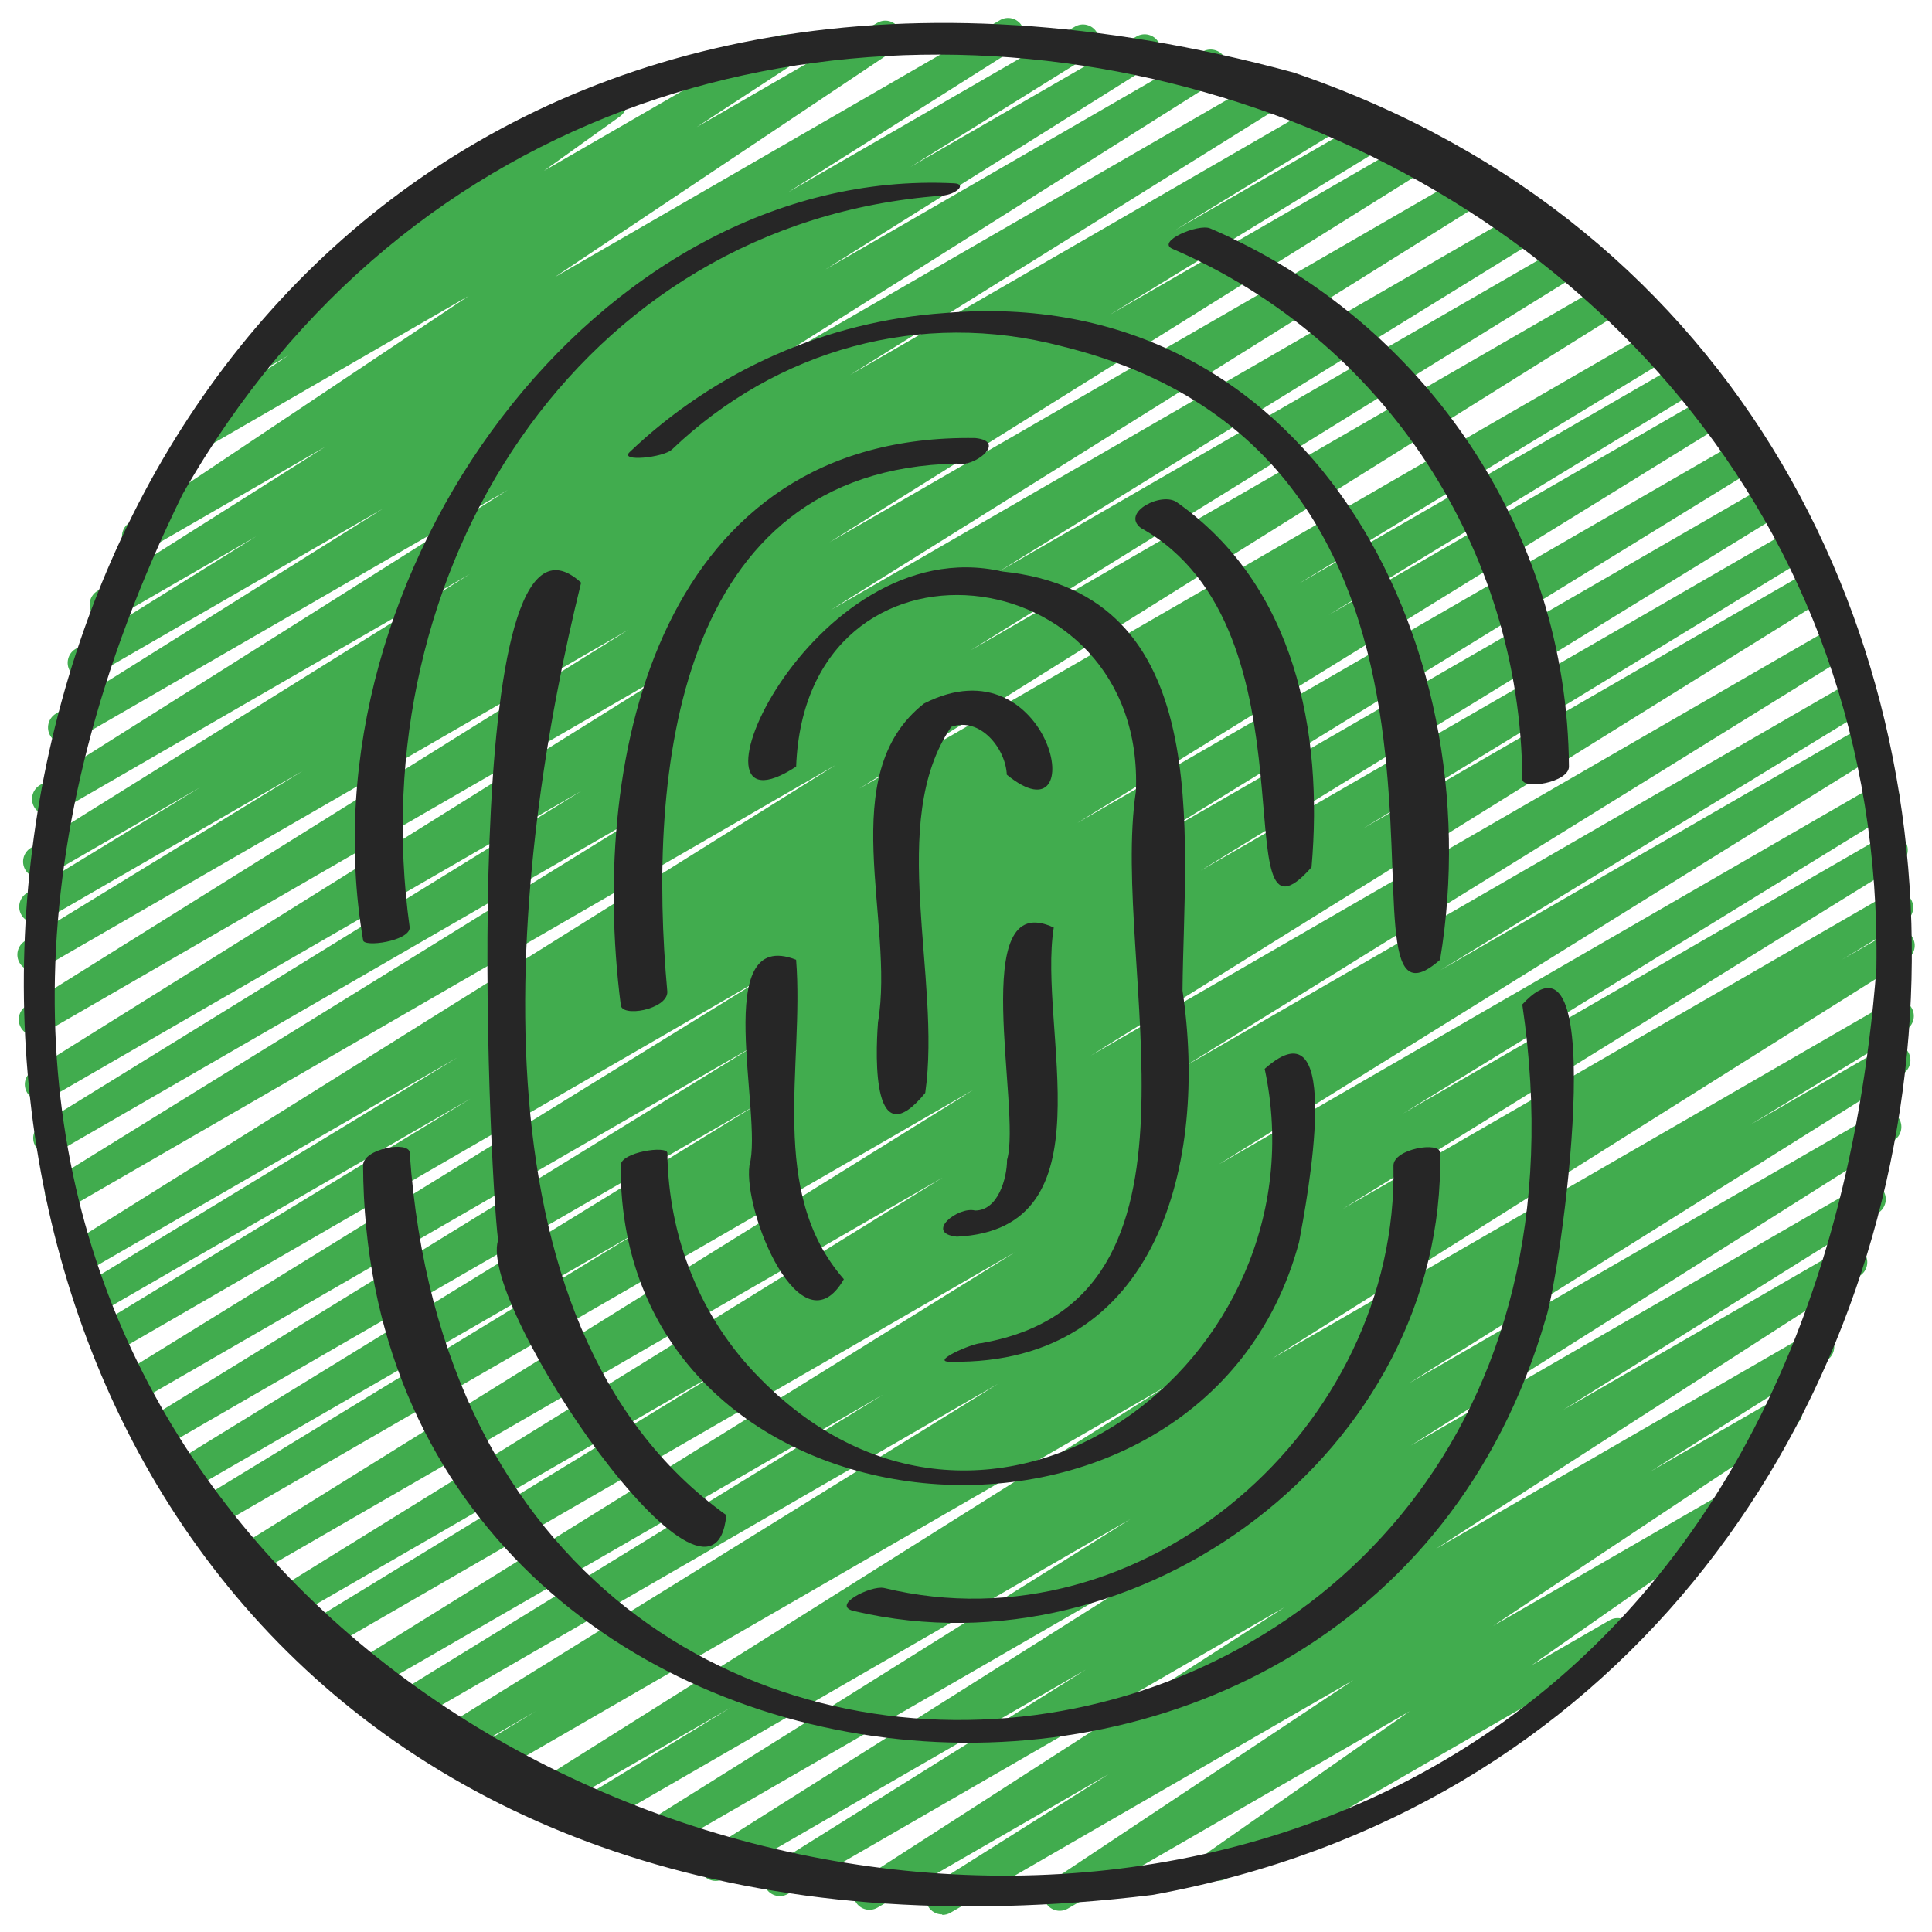 <svg id="Icon" viewBox="0 0 60 60" xmlns="http://www.w3.org/2000/svg"><path d="m29.256 59.453c-.169 0-.334-.086-.428-.241-.141-.233-.069-.536.161-.682l5.438-3.429-7.174 4.142c-.235.137-.535.061-.677-.172s-.072-.534.156-.681l13.17-8.482-15.434 8.91c-.238.138-.538.058-.679-.175-.141-.234-.067-.537.164-.682l9.768-6.108-11.245 6.492c-.235.138-.536.06-.678-.174-.141-.233-.069-.536.161-.682l14.999-9.472-16.669 9.623c-.236.139-.537.06-.679-.175-.141-.233-.067-.537.163-.682l15.334-9.607-16.75 9.67c-.237.137-.541.058-.68-.178-.14-.235-.064-.539.17-.682l4.85-2.956-5.579 3.221c-.236.138-.537.061-.678-.175-.142-.233-.069-.536.161-.681l19.719-12.402-21.122 12.194c-.239.137-.541.058-.681-.178s-.062-.541.172-.683l1.964-1.188-2.447 1.413c-.237.137-.54.058-.679-.176-.141-.234-.066-.538.165-.682l17.304-10.718-18.249 10.536c-.237.137-.539.059-.68-.177-.14-.234-.065-.538.168-.682l15.191-9.34-15.925 9.193c-.237.137-.539.058-.679-.176-.141-.234-.067-.537.165-.682l20.538-12.759-21.409 12.36c-.238.138-.541.058-.68-.178-.14-.235-.064-.539.169-.682l13.261-8.099-13.752 7.939c-.238.137-.54.058-.679-.176-.141-.234-.066-.538.165-.682l20.665-12.794-21.336 12.317c-.237.138-.539.059-.679-.176-.141-.234-.067-.537.165-.682l22.823-14.193-23.466 13.548c-.238.138-.541.058-.68-.178-.14-.235-.064-.539.169-.682l13.774-8.4-14.053 8.113c-.237.137-.539.059-.68-.177-.14-.235-.065-.539.168-.682l18.073-11.103-18.388 10.616c-.237.137-.539.059-.68-.177-.14-.234-.065-.538.168-.682l18.86-11.604-19.12 11.038c-.238.137-.54.059-.68-.177-.14-.234-.065-.538.167-.682l20.077-12.39-20.28 11.725c-.239.137-.541.058-.68-.178-.14-.235-.064-.54.17-.682l11.457-6.968-11.442 6.606c-.239.137-.542.058-.68-.178-.14-.235-.064-.54.17-.682l11.538-7.021-11.473 6.623c-.236.138-.538.059-.679-.175s-.067-.537.163-.682l23.74-14.852-23.797 13.744c-.238.137-.54.058-.679-.176-.141-.234-.066-.538.166-.682l19.006-11.759-18.865 10.892c-.238.137-.54.059-.68-.177-.14-.234-.065-.538.167-.682l16.796-10.36-16.543 9.551c-.237.137-.539.058-.679-.175-.141-.234-.067-.537.164-.682l20.375-12.733-20.049 11.576c-.238.137-.539.058-.679-.175-.141-.234-.067-.537.164-.682l18.693-11.677-18.221 10.52c-.238.137-.54.059-.68-.177s-.064-.539.169-.683l8.629-5.282-8.061 4.655c-.237.137-.541.058-.68-.178-.14-.235-.064-.539.169-.682l5.382-3.284-4.75 2.742c-.238.137-.539.058-.679-.175-.141-.234-.067-.538.164-.682l13.634-8.504-12.842 7.415c-.235.138-.536.06-.678-.174-.141-.233-.069-.536.161-.682l14.542-9.174-13.528 7.81c-.235.138-.537.059-.679-.175-.141-.233-.067-.537.163-.682l10.171-6.374-9.045 5.222c-.237.137-.539.058-.679-.176-.141-.233-.067-.537.164-.682l5.618-3.499-4.421 2.553c-.235.138-.536.06-.678-.174-.141-.233-.069-.536.16-.682l7.085-4.48-5.562 3.211c-.235.136-.532.061-.675-.169-.143-.229-.077-.529.146-.68l10.545-7.048-8.044 4.644c-.235.136-.534.06-.676-.171s-.074-.532.152-.681l2.973-1.943-.462.267c-.229.134-.526.063-.67-.162-.145-.224-.088-.522.129-.677l4.195-3.001c-.087-.042-.163-.11-.215-.2-.139-.239-.057-.545.183-.683l6.592-3.806c.229-.136.525-.063.67.162.145.224.088.522-.129.677l-2.359 1.688 7.193-4.153c.235-.136.535-.06.676.171.142.23.074.532-.152.681l-2.974 1.943 5.608-3.237c.234-.138.531-.061.675.169.143.229.077.529-.146.68l-10.545 7.048 13.827-7.981c.236-.137.537-.06.678.174s.069.536-.16.682l-7.084 4.48 8.893-5.135c.237-.138.537-.059.679.176.141.233.067.537-.164.682l-5.622 3.501 7.021-4.054c.237-.136.538-.059.679.175s.067.537-.163.682l-10.175 6.377 11.71-6.761c.236-.136.537-.059.678.174s.069.536-.161.682l-14.545 9.176 16.192-9.349c.237-.139.537-.059.679.175.141.234.067.538-.164.682l-13.629 8.501 14.947-8.63c.236-.138.54-.059.68.178.14.235.064.539-.169.682l-5.357 3.269 6.121-3.533c.236-.138.538-.06.68.177.14.235.064.539-.169.683l-8.665 5.304 9.469-5.466c.236-.138.538-.059.679.175s.067.537-.164.682l-18.69 11.675 19.895-11.485c.237-.138.537-.059.679.175.141.234.067.537-.164.682l-20.366 12.729 21.503-12.415c.236-.139.538-.06.68.177.14.234.065.538-.167.682l-16.813 10.371 17.609-10.166c.236-.139.539-.06.679.176.141.234.066.538-.166.682l-18.987 11.747 19.776-11.418c.237-.137.538-.059.679.175s.067.537-.163.682l-23.749 14.856 24.657-14.235c.237-.139.54-.059.68.178.14.235.064.54-.17.682l-11.524 7.013 11.881-6.859c.237-.139.54-.058.68.178s.064.54-.17.682l-11.459 6.969 11.761-6.79c.236-.139.538-.06.68.177.14.234.065.538-.167.682l-20.076 12.389 20.531-11.854c.236-.139.538-.06.68.177.14.234.065.538-.168.682l-18.863 11.605 19.201-11.085c.236-.138.538-.06.68.177.14.235.065.539-.168.682l-18.085 11.109 18.326-10.58c.236-.139.54-.059.68.178.14.235.064.539-.169.682l-13.766 8.395 13.855-7.999c.236-.138.537-.059.679.176.141.234.067.537-.165.682l-22.826 14.194 23.036-13.299c.236-.139.539-.06.679.176.141.234.066.538-.165.682l-20.661 12.792 20.716-11.96c.236-.138.54-.059.68.178.14.235.064.539-.169.682l-13.266 8.102 13.135-7.583c.236-.139.538-.06.679.176.141.234.067.537-.165.682l-20.527 12.752 20.402-11.779c.237-.138.539-.06.68.177.14.234.065.539-.168.682l-15.191 9.341 14.922-8.615c.236-.139.539-.06.679.176.141.234.066.538-.165.682l-17.309 10.721 16.964-9.794c.237-.14.54-.059.681.178.14.236.062.541-.172.683l-1.969 1.19 1.507-.869c.236-.136.537-.06.678.175.142.233.069.536-.161.681l-19.717 12.401 19.173-11.069c.237-.139.54-.059.68.178.14.235.064.539-.17.682l-4.85 2.956 4.234-2.444c.236-.137.538-.058.679.175s.067.537-.163.682l-15.33 9.605 14.533-8.391c.237-.136.537-.06.678.174s.069.536-.161.682l-15.003 9.475 14.001-8.083c.237-.136.539-.059.679.175.141.234.067.537-.164.682l-9.778 6.115 8.689-5.017c.235-.137.535-.061.677.172s.072.534-.156.681l-13.164 8.479 11.617-6.707c.237-.136.537-.06.678.174s.069.536-.161.682l-5.455 3.439 3.953-2.282c.234-.137.531-.062.675.169.143.229.077.53-.148.68l-9.385 6.24 6.892-3.979c.229-.135.528-.062.672.164s.084.524-.136.679l-6.23 4.357 2.416-1.395c.238-.14.545-.057.683.183.139.239.057.545-.183.683l-12.395 7.155c-.232.135-.528.062-.672-.164s-.084-.524.136-.679l6.224-4.353-10.617 6.13c-.235.135-.532.061-.675-.169s-.077-.53.148-.68l9.395-6.247-12.513 7.224c-.079.046-.165.067-.25.067z" fill="#41ac4e"/><g fill="#262626"><path d="m40.171 2.251c-48.648-13.177-54.763 62.735-4.384 56.599 28.876-5.244 32.293-47.088 4.384-56.599zm18.102 27.829c-3.772 48.464-73.74 28.351-52.605-14.727 14.079-24.772 53.06-13.442 52.605 14.726z"/><path d="m47.276 31.194c3.879 26.292-32.714 31.02-34.552 4.611-.003-.392-1.453-.134-1.448.389.092 21.129 30.959 24.676 36.727 4.757.465-1.361 2.059-12.793-.727-9.757z"/><path d="m47.276 24.194c.002.349 1.452.106 1.449-.388-.049-7.283-4.461-13.838-11.139-16.712-.371-.159-1.696.409-1.171.635 6.568 2.826 10.813 9.332 10.861 16.465z"/><path d="m12.724 28.806c-1.537-11.027 5.199-21.899 16.532-22.73.427-.031.793-.363.37-.384-11.072-.543-20.291 12.137-18.35 23.502-.001.239 1.448.033 1.448-.388z"/><path d="m15.468 38.517c-.646 2.032 6.686 12.78 7.088 8.536-8.289-5.937-6.658-20.247-4.509-28.958-3.851-3.528-2.877 18.068-2.578 20.422z"/><path d="m26.548 50.038c8.841 2.073 18.354-4.988 18.176-14.232.003-.374-1.444-.128-1.449.388.161 8.128-7.769 15.078-15.824 13.121-.411-.085-1.693.559-.904.723z"/><path d="m29.332 9.722c-3.666.254-7.125 1.786-9.78 4.32-.325.31 1.049.172 1.318-.084 3.256-3.107 7.722-4.358 12.1-3.206 14.867 3.645 7.86 22.475 11.753 19.054 1.652-9.931-4.166-21.06-15.391-20.084z"/><path d="m30.286 13.604c-9.711-.145-12.016 9.711-11.009 17.591-.001.42 1.448.157 1.448-.389-.62-6.78.237-16.231 8.991-16.409.498.148 1.596-.689.571-.793z"/><path d="m40.345 38.571c.237-1.276 1.445-7.617-1.069-5.377 1.938 9.088-8.551 16.857-15.661 9.625-1.865-1.865-2.854-4.39-2.89-7.013-.003-.24-1.455-.026-1.449.388-.061 11.993 18.085 13.517 21.069 2.377z"/><path d="m40.731 26.933c.369-4.21-.516-8.746-4.173-11.328-.462-.353-1.759.309-1.129.79 5.674 3.159 2.47 13.743 5.302 10.538z"/><path d="m31.125 17.747c-5.991-1.36-10.29 8.613-6.4 6.06.297-7.795 10.86-6.609 10.551.769-.818 5.44 2.842 15.809-4.803 17.137-.299.008-1.63.596-.944.577 6.47.103 7.985-6.241 7.195-11.527.043-4.889 1.058-12.334-5.599-13.015z"/><path d="m24.724 29.806c-2.689-1.048-1.014 4.843-1.449 6.386-.202 1.442 1.607 5.837 2.932 3.535-2.38-2.725-1.225-6.621-1.483-9.921z"/><path d="m29.54 22.573c.902-.324 1.694.679 1.727 1.486 2.683 2.193 1.394-4.235-2.57-2.211-2.813 2.202-.895 6.759-1.43 9.898-.087 1.152-.16 4.183 1.467 2.196.513-3.572-1.203-8.419.807-11.369z"/><path d="m29.717 38.406c4.818-.236 2.5-6.445 3.008-9.6-2.711-1.276-.992 5.667-1.45 7.214-.002.566-.275 1.574-.992 1.574-.532-.137-1.584.704-.566.812z"/></g></svg>